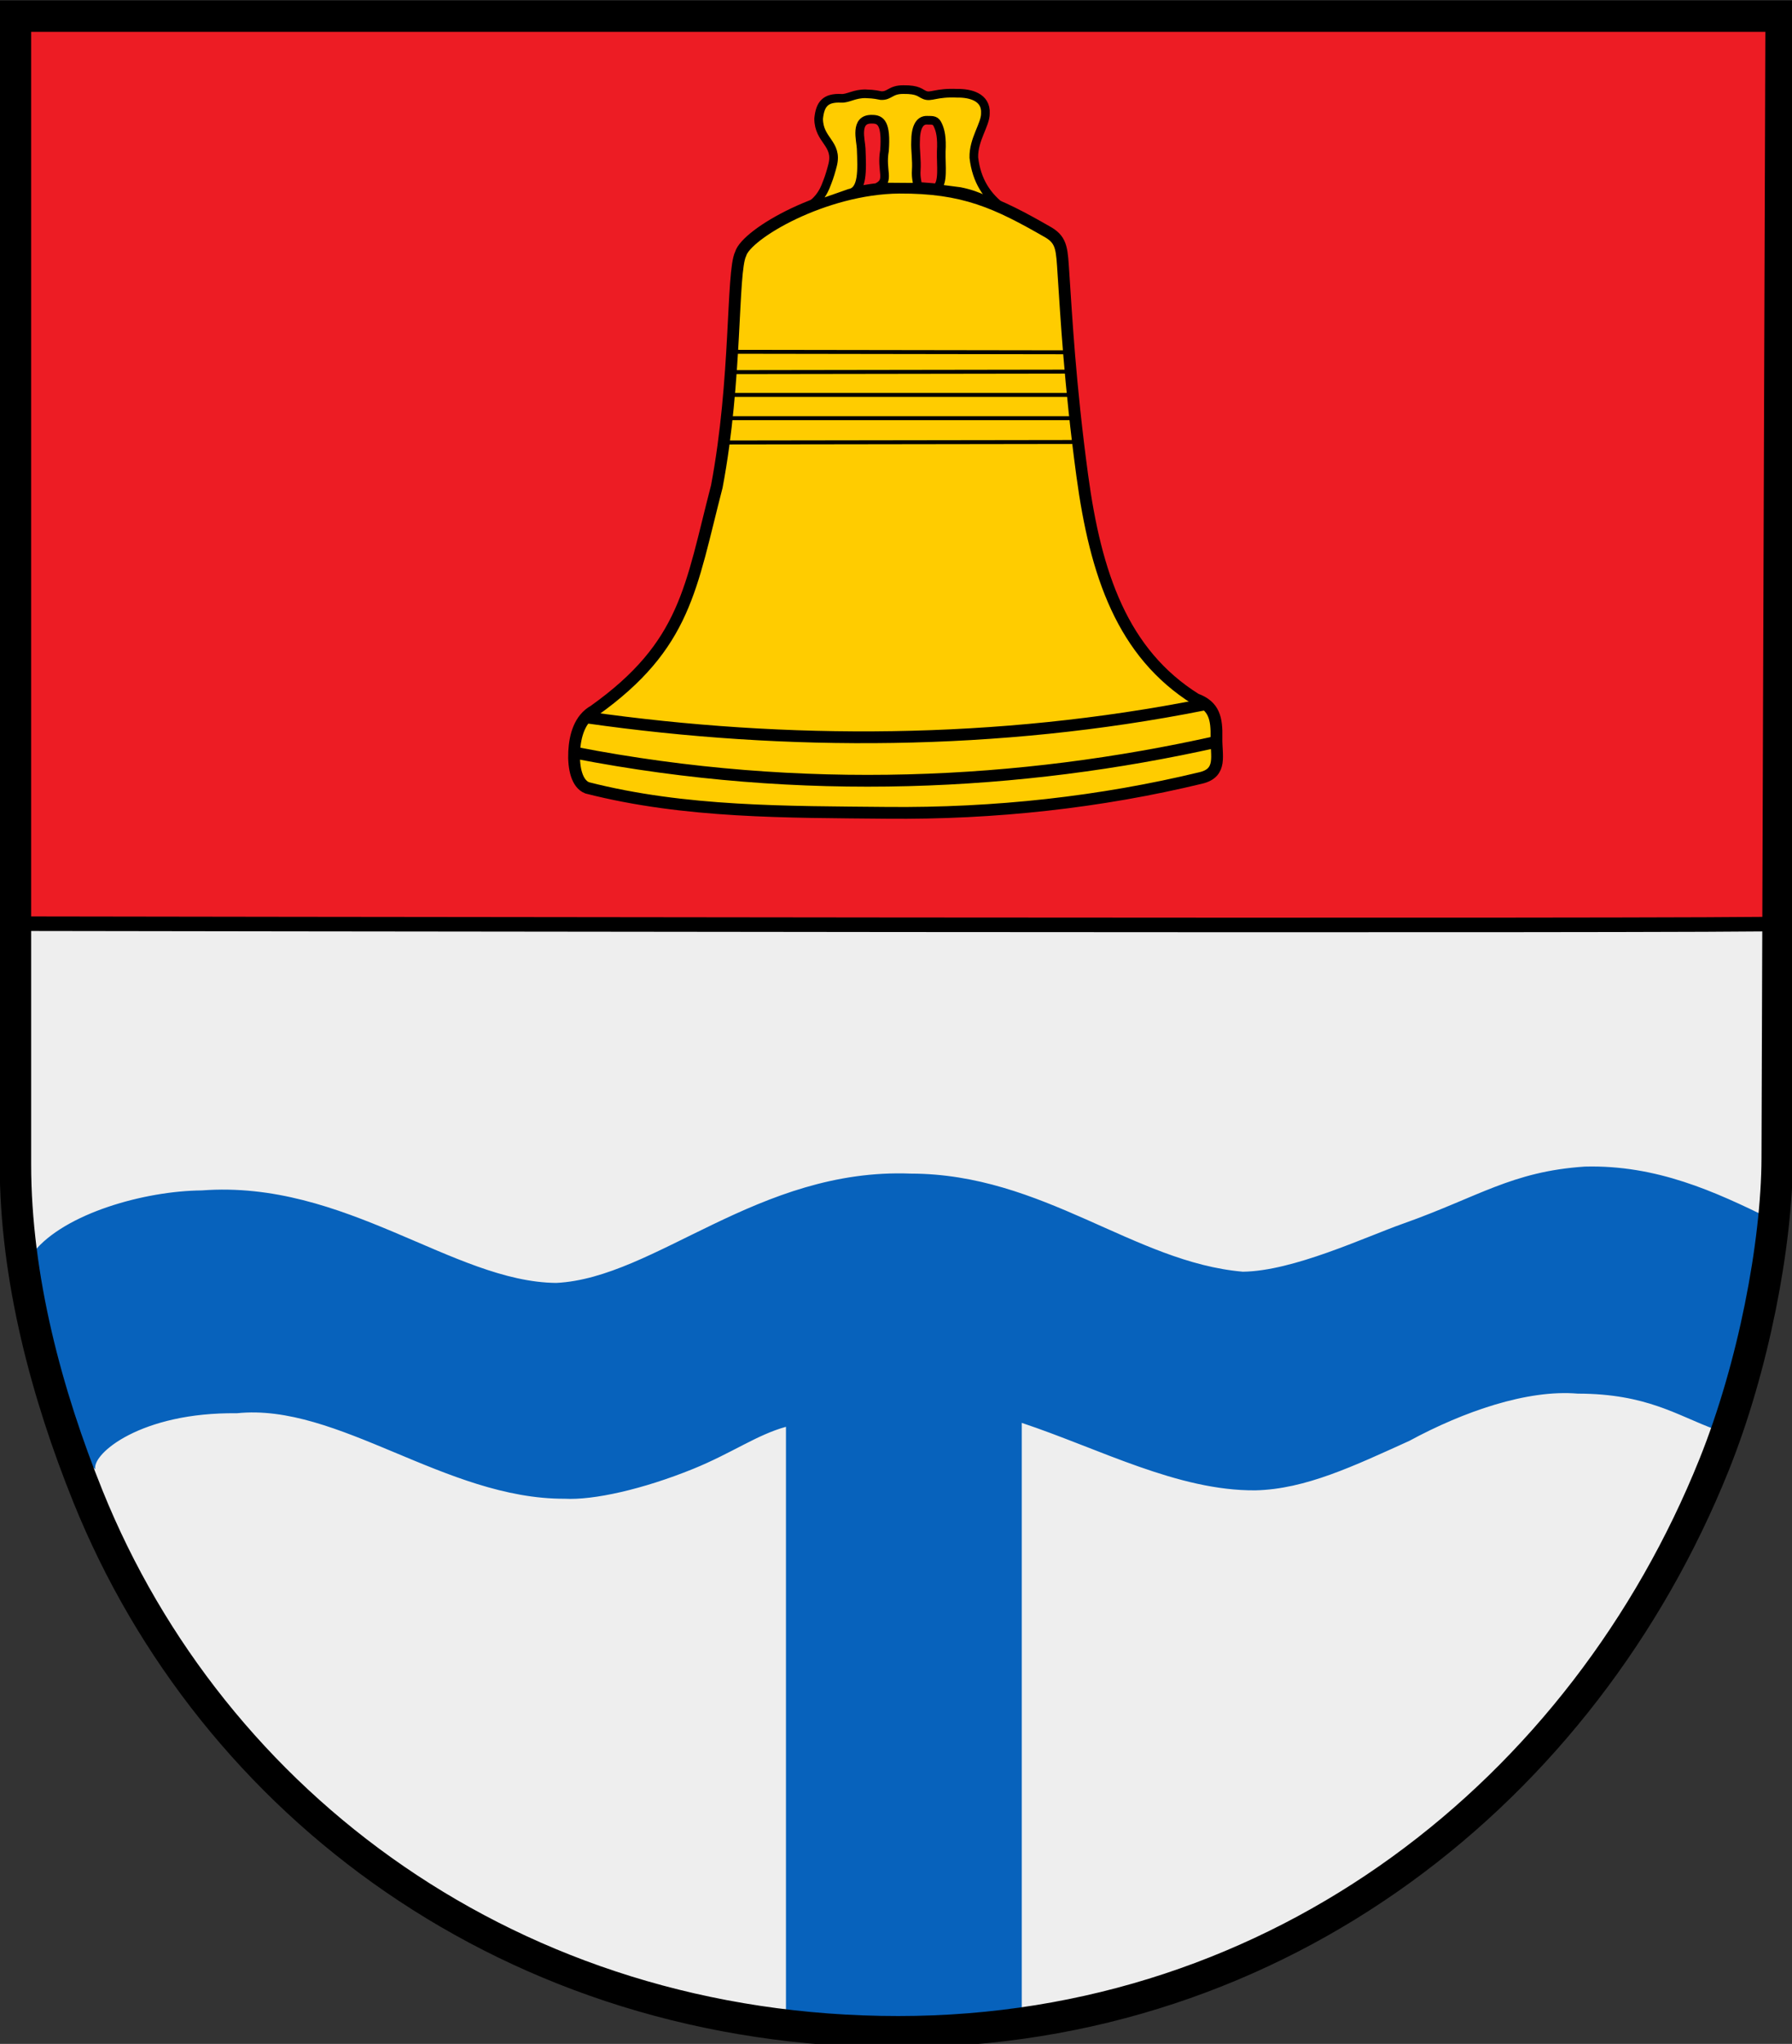 <?xml version="1.0" encoding="UTF-8" standalone="no"?>
<!-- Created with Inkscape (http://www.inkscape.org/) -->

<svg
   xmlns:dc="http://purl.org/dc/elements/1.1/"
   xmlns:cc="http://creativecommons.org/ns#"
   xmlns:rdf="http://www.w3.org/1999/02/22-rdf-syntax-ns#"
   xmlns:svg="http://www.w3.org/2000/svg"
   xmlns="http://www.w3.org/2000/svg"
   xmlns:sodipodi="http://sodipodi.sourceforge.net/DTD/sodipodi-0.dtd"
   xmlns:inkscape="http://www.inkscape.org/namespaces/inkscape"
   id="svg2"
   version="1.1"
   inkscape:version="0.48.3.1 r9886"
   width="456"
   height="520"
   sodipodi:docname="Suelfeld_Wappen.svg">
  <rect width="100%" height="100%" fill="#333333" stroke="none"/>
  <defs
     id="defs6" />
  <sodipodi:namedview
     pagecolor="#ffffff"
     bordercolor="#666666"
     borderopacity="1"
     objecttolerance="10"
     gridtolerance="10"
     guidetolerance="10"
     inkscape:pageopacity="0"
     inkscape:pageshadow="2"
     inkscape:window-width="1280"
     inkscape:window-height="962"
     id="namedview4"
     showgrid="false"
     inkscape:zoom="0.70115685"
     inkscape:cx="302.03296"
     inkscape:cy="418.19214"
     inkscape:window-x="-8"
     inkscape:window-y="-8"
     inkscape:window-maximized="1"
     inkscape:current-layer="svg2">
    <inkscape:grid
       type="xygrid"
       id="grid2991" />
  </sodipodi:namedview>
  <path
     style="fill:#eeeeee;fill-opacity:1;stroke:#000000;stroke-width:1px;stroke-linecap:butt;stroke-linejoin:miter;stroke-opacity:1"
     d="m 3.53,235.607 c -7.064,80.091 9.848,156.98 63.516,214.899 34.342,37.062 83.988,65.343 159.359,65.46 103.665,4.53 240.525,-74.627 224.892,-280.863 z"
     id="path3803"
     inkscape:connector-curvature="0"
     sodipodi:nodetypes="csccc" />
  <path
     style="fill:#0762bc;fill-opacity:1;stroke:#000000;stroke-width:1px;stroke-linecap:butt;stroke-linejoin:miter;stroke-opacity:0"
     d="m 8.557,318.547 c 7.95,-9.89 28.345,-15.572 42.786,-15.688 36.522,-2.753 63.973,23.297 90.208,23.533 25.178,-1.244 51.384,-29.323 90.208,-27.811 33.752,0.05 56.764,22.575 84.503,24.959 12.823,-0.15 30.998,-8.769 40.751,-12.221 19.204,-6.798 27.64,-13.275 46.248,-14.52 18.316,-0.492 33.265,6.434 47.065,13.192 1.323,18.294 -4.906,36.306 -13.906,53.661 -9.648,-3.53 -17.382,-9.079 -34.942,-9.092 -12.833,-1.091 -29.069,4.552 -42.852,12.013 -14.121,6.397 -26.46,12.307 -39.155,12.589 C 299.743,379.34 279.729,368.567 260,362 l 0,151 c 2.076,6.917 -41.304,5.678 -60,2 l 0,-152 c -7.405,2.031 -13.825,6.733 -23.628,10.711 -12.8,5.194 -25.359,7.997 -32.681,7.59 -30.333,0.117 -57.677,-24.447 -83.434,-21.75 -24.341,-0.309 -36.89,10.292 -36.012,14.262 C 5.692,356.026 7.752,337.257 8.557,318.547 z"
     id="path2987"
     inkscape:connector-curvature="0"
     sodipodi:nodetypes="cccccsccccccccccscccc" />
  <path
     style="fill:#ed1c24;stroke:#000000;stroke-width:1px;stroke-linecap:butt;stroke-linejoin:miter;stroke-opacity:1;fill-opacity:1"
     d="M 6.418,7.276 4.992,235.47 452.11,234.044 449.971,5.85 z"
     id="path2989"
     inkscape:connector-curvature="0" />
  <path
     style="fill:#ed1c24;fill-opacity:0;stroke:#000000;stroke-width:1px;stroke-linecap:butt;stroke-linejoin:miter;stroke-opacity:1"
     d="M 3.53,4.159 2.521,235.103 453.314,235.607 454.323,4.159 z"
     id="path3801"
     inkscape:connector-curvature="0"
     sodipodi:nodetypes="ccccc" />
  <path
     style="fill:#ffcc00;stroke:#000000;stroke-width:3;stroke-linecap:butt;stroke-linejoin:miter;stroke-miterlimit:4;stroke-opacity:1;stroke-dasharray:none;fill-opacity:1"
     d="m 228.803,47.74 c -19.112,0.175 -38.819,11.777 -40.334,16.837 -2.274,4.69 -0.908,31.913 -6.068,59.208 -6.679,25.719 -7.762,40.325 -31.276,57.064 -3.604,1.999 -4.816,6.287 -5.018,10.366 -0.209,4.218 0.698,8.213 3.314,9.226 24.94,6.377 50.923,6.101 76.173,6.354 27.663,0.278 54.507,-2.719 80.069,-8.899 5.429,-1.34 3.78,-5.733 3.881,-10.189 0.11,-4.893 -0.539,-8.135 -5.246,-9.834 -18.701,-11.699 -25.504,-31.772 -28.905,-56.911 -3.163,-23.382 -4.066,-40.75 -4.778,-51.29 -0.41,-6.07 -0.338,-8.439 -3.76,-10.501 C 253.567,51.517 245.218,47.658 228.803,47.74 z"
     id="path2993"
     inkscape:connector-curvature="0"
     sodipodi:nodetypes="ccccscscscsscc" />
  <path
     style="fill:#ffcc00;stroke:#000000;stroke-width:3;stroke-linecap:butt;stroke-linejoin:miter;stroke-miterlimit:4;stroke-opacity:1;stroke-dasharray:none;fill-opacity:1"
     d="m 149.416,182.544 c 50.799,7.226 104.524,7.117 156.69,-3.247"
     id="path3783"
     inkscape:connector-curvature="0"
     sodipodi:nodetypes="cc" />
  <path
     style="fill:#ffcc00;stroke:#000000;stroke-width:3;stroke-linecap:butt;stroke-linejoin:miter;stroke-miterlimit:4;stroke-opacity:1;stroke-dasharray:none;fill-opacity:1"
     d="m 146.23,191.486 c 58.137,11.29 113.663,8.361 163.375,-2.773"
     id="path3785"
     inkscape:connector-curvature="0"
     sodipodi:nodetypes="cc" />
  <path
     style="fill:#ffcc00;stroke:#000000;stroke-width:1px;stroke-linecap:butt;stroke-linejoin:miter;stroke-opacity:1;fill-opacity:1"
     d="m 184.553,112.572 89.503,-0.126"
     id="path3787"
     inkscape:connector-curvature="0"
     sodipodi:nodetypes="cc" />
  <path
     style="fill:#ffcc00;stroke:#000000;stroke-width:1px;stroke-linecap:butt;stroke-linejoin:miter;stroke-opacity:1;fill-opacity:1"
     d="m 184.931,106.395 88.369,0"
     id="path3789"
     inkscape:connector-curvature="0"
     sodipodi:nodetypes="cc" />
  <path
     style="fill:#ffcc00;stroke:#000000;stroke-width:1px;stroke-linecap:butt;stroke-linejoin:miter;stroke-opacity:1;fill-opacity:1"
     d="m 185.94,100.47 86.856,-1e-5"
     id="path3791"
     inkscape:connector-curvature="0"
     sodipodi:nodetypes="cc" />
  <path
     style="fill:#ffcc00;stroke:#000000;stroke-width:1px;stroke-linecap:butt;stroke-linejoin:miter;stroke-opacity:1;fill-opacity:1"
     d="M 186.192,94.671 272.291,94.545"
     id="path3793"
     inkscape:connector-curvature="0"
     sodipodi:nodetypes="cc" />
  <path
     style="fill:#ffcc00;stroke:#000000;stroke-width:1px;stroke-linecap:butt;stroke-linejoin:miter;stroke-opacity:1;fill-opacity:1"
     d="m 186.444,89.503 85.721,0.126"
     id="path3795"
     inkscape:connector-curvature="0"
     sodipodi:nodetypes="cc" />
  <path
     style="fill:#ffcc00;fill-opacity:1;stroke:#000000;stroke-width:2.2;stroke-linecap:butt;stroke-linejoin:miter;stroke-miterlimit:4;stroke-opacity:1;stroke-dasharray:none"
     d="m 204.466,53.273 c 4.553,-1.963 5.668,-6.008 6.094,-7.056 0.458,-1.128 1.015,-3.026 1.322,-4.267 1.363,-5.497 -3.557,-6.18 -3.566,-11.766 0.362,-3.604 1.632,-5.394 5.794,-5.17 1.726,0.082 3.362,-1.223 6.213,-1.145 2.401,0.065 3.11,0.342 3.869,0.453 2.244,0.1 2.38,-1.545 5.679,-1.527 3.838,-0.048 4.235,0.899 5.415,1.37 1.645,0.693 2.802,-0.69 8.345,-0.435 3.205,-0.048 7.362,0.936 7.116,5.118 0.039,2.867 -3.052,6.612 -2.942,11.231 0.687,5.965 3.382,9.895 7.398,12.925 -3.613,-1.431 -5.619,-3.201 -10.933,-4.273 -7.508,-0.899 -5.882,-0.959 -5.882,-0.959 1.719,-1.312 1.05,-5.569 1.124,-9.215 0.21,-3.568 -0.223,-5.38 -0.863,-6.749 -0.578,-1.237 -1.137,-1.212 -2.766,-1.217 -1.916,-0.061 -2.913,1.911 -2.906,5.487 -0.099,2.021 0.354,4.711 0.176,7.24 -0.282,4.002 1.923,4.433 -2.68,4.311 l -7.077,-0.054 c 3.175,-1.704 0.746,-4.007 1.678,-9.279 0.499,-6.852 -0.922,-7.985 -3.152,-7.961 -4.578,-0.165 -2.857,5.382 -2.783,7.489 0.21,5.496 0.486,10.723 -2.978,11.347 z"
     id="path3799"
     inkscape:connector-curvature="0"
     sodipodi:nodetypes="cscccsccccccccscsccsccccccc" />
  <path
     id="Wappen"
     class="wappenbg"
     d="m 3.929,4.104 449.308,0 -1,290.564 c -0.075,21.888 -6.064,53.111 -16.07,78.012 C 403.046,455.1 326.125,516.908 228.582,516.908 130.453,516.908 53.966,458.906 22.42,380.8 11.921,354.804 3.928,325.203 3.928,296.17 l 0,-292.066 z"
     inkscape:connector-curvature="0"
     style="fill:none;stroke:#000000;stroke-width:8;stroke-miterlimit:4;stroke-opacity:1;stroke-dasharray:none"
     sodipodi:nodetypes="ccssssscc" />
  <path
     style="fill:none;stroke:#000000;stroke-width:3.7;stroke-linecap:butt;stroke-linejoin:miter;stroke-miterlimit:4;stroke-opacity:1;stroke-dasharray:none"
     d="m 4,235 c 0,0 449.746,0.727 449,0"
     id="path3862"
     inkscape:connector-curvature="0"
     sodipodi:nodetypes="cc" />
</svg>
